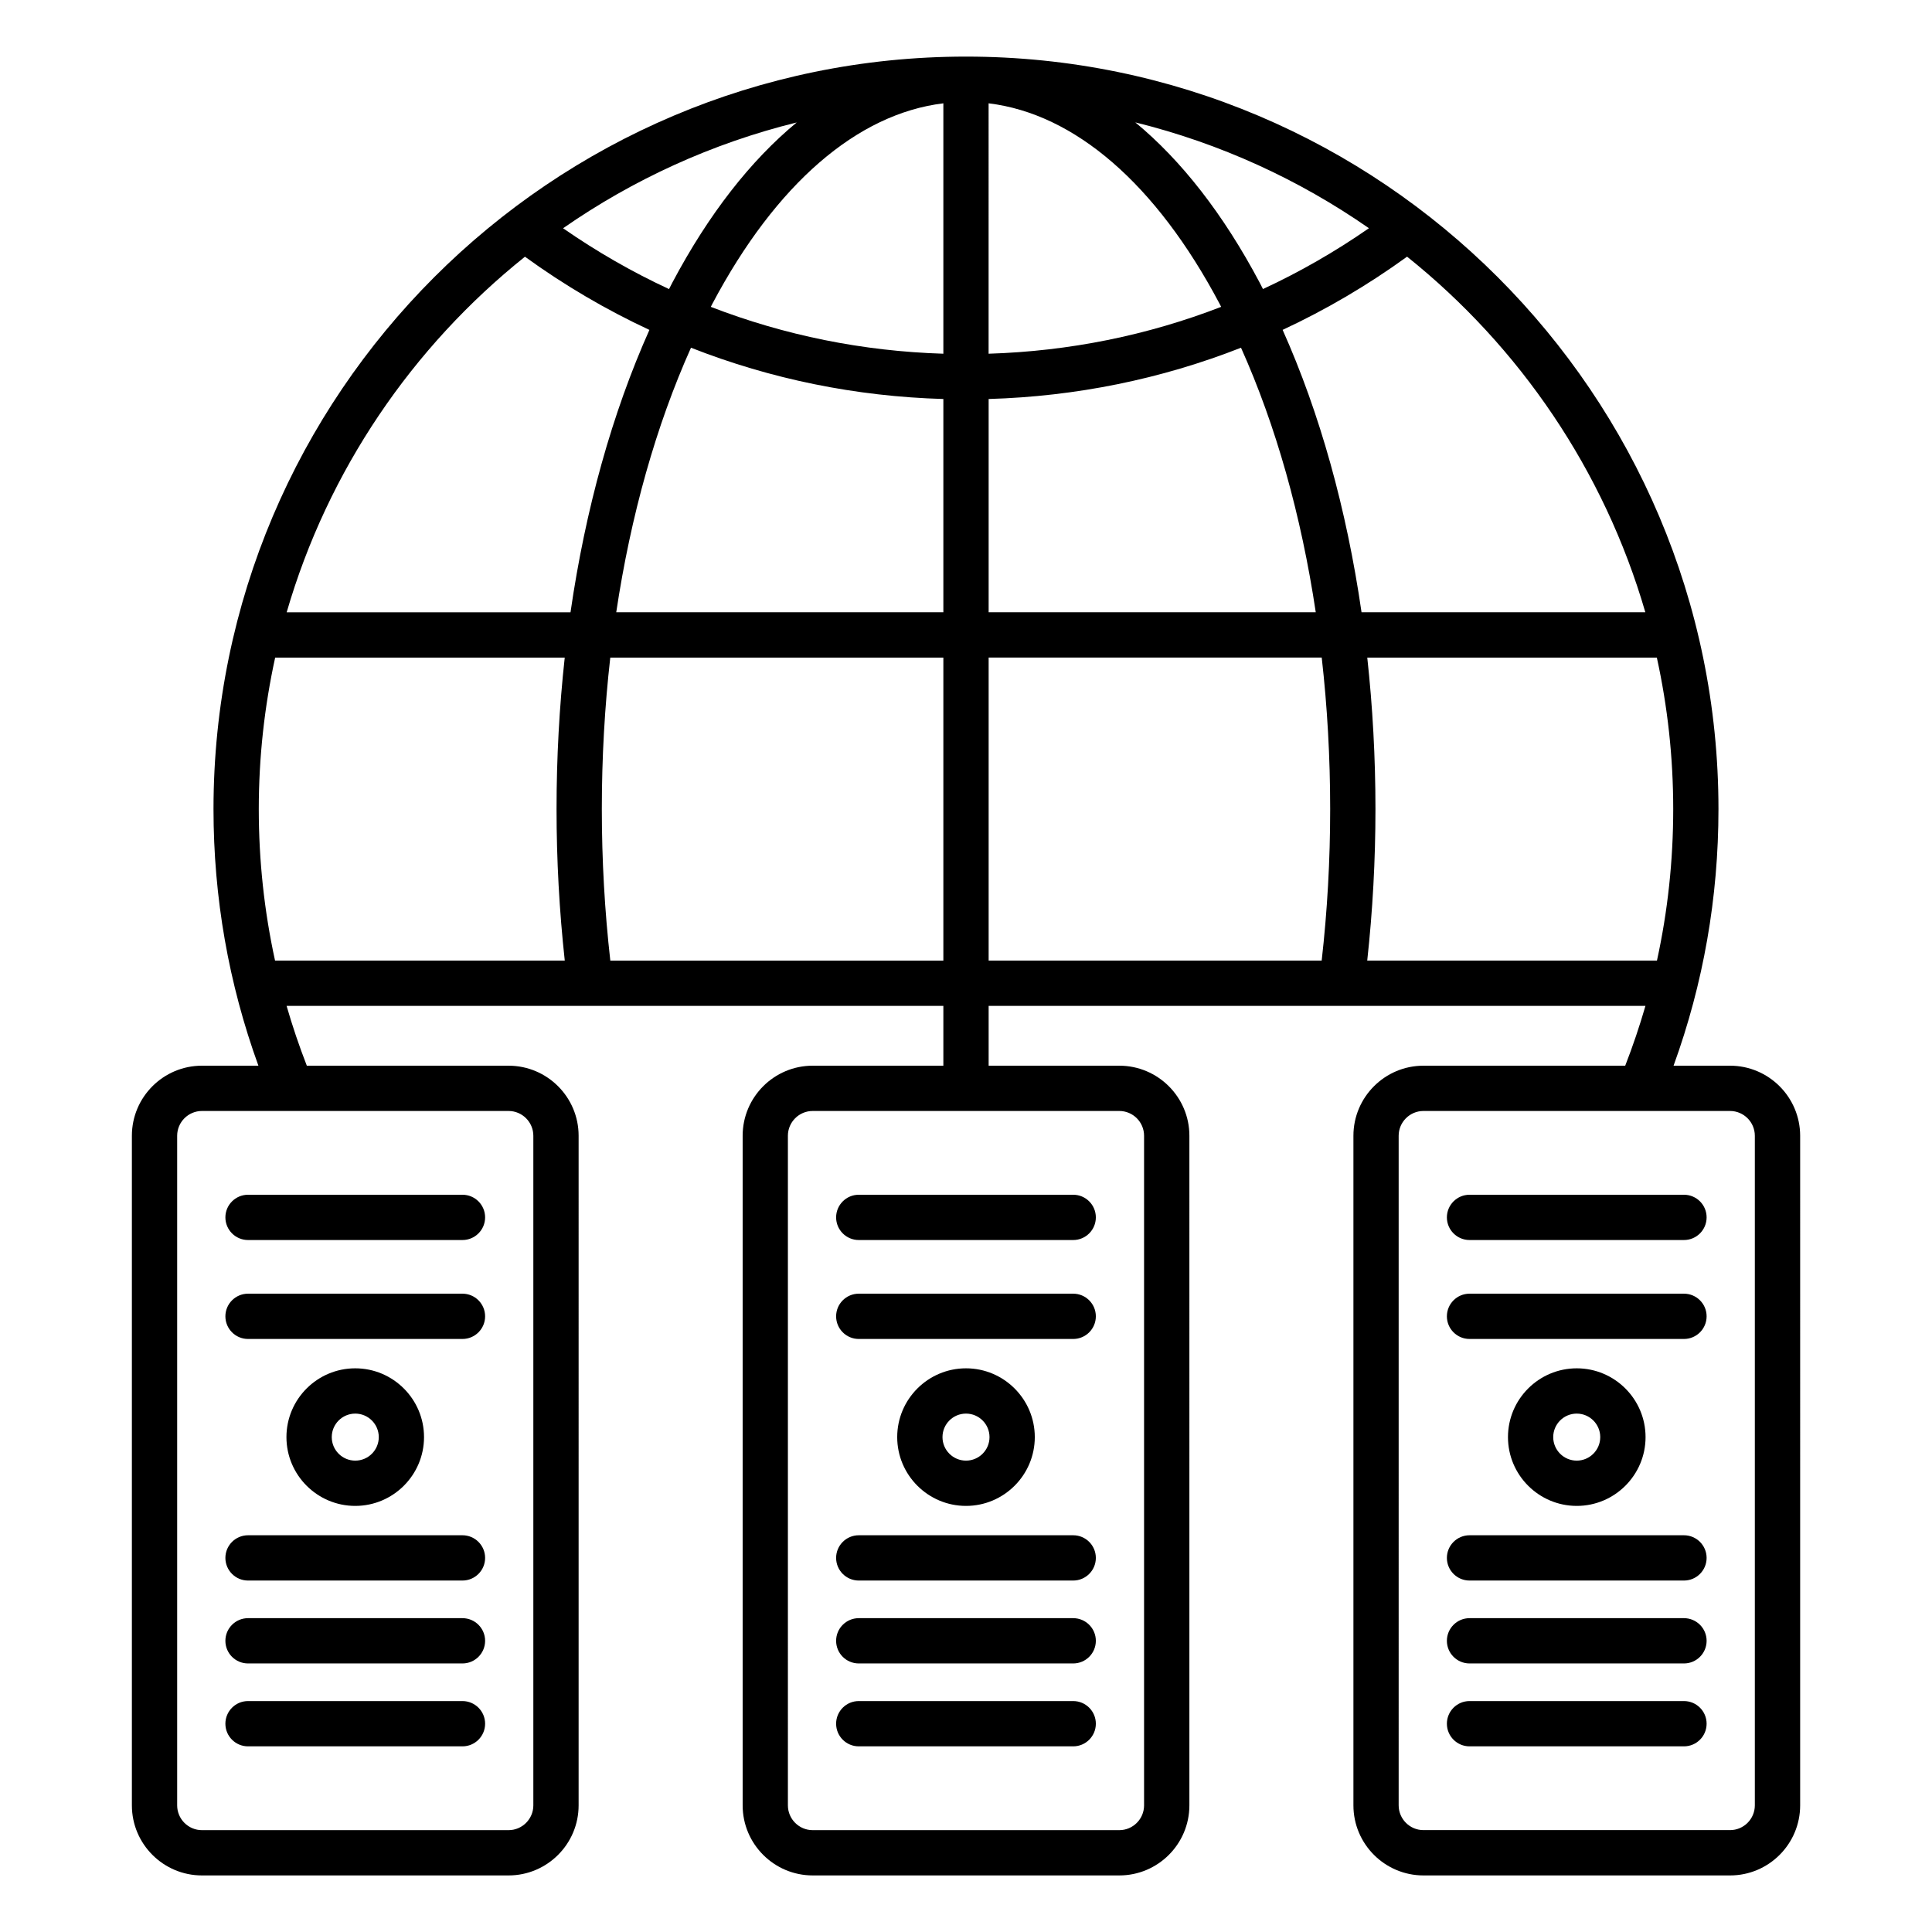 <?xml version="1.0" encoding="utf-8"?>
<!-- Generator: Adobe Illustrator 25.0.0, SVG Export Plug-In . SVG Version: 6.00 Build 0)  -->
<svg version="1.1" id="Layer_1" xmlns="http://www.w3.org/2000/svg" xmlns:xlink="http://www.w3.org/1999/xlink" x="0px" y="0px"
	 viewBox="0 0 512 512" style="enable-background:new 0 0 512 512;" xml:space="preserve">
<style type="text/css">
	.st0{fill-rule:evenodd;clip-rule:evenodd;}
</style>
<path d="M458.48,282.42h-14.97c7.9-21.75,11.9-44.58,11.9-68C455.42,104.46,365.96,15,256,15S56.58,104.46,56.58,214.42
	c0,23.42,4.01,46.26,11.9,68H53.52c-10.24,0-18.57,8.33-18.57,18.57v177.45c0,10.24,8.33,18.57,18.57,18.57h81.25
	c10.24,0,18.57-8.33,18.57-18.57V300.99c0-10.24-8.33-18.57-18.57-18.57H81.31c-2.03-5.22-3.82-10.5-5.36-15.85H250v15.85h-34.62
	c-10.24,0-18.57,8.33-18.57,18.57v177.45c0,10.24,8.33,18.57,18.57,18.57h81.25c10.24,0,18.57-8.33,18.57-18.57V300.99
	c0-10.24-8.33-18.57-18.57-18.57H262v-15.85h174.06c-1.55,5.35-3.33,10.63-5.36,15.85h-53.46c-10.24,0-18.57,8.33-18.57,18.57
	v177.45c0,10.24,8.33,18.57,18.57,18.57h81.25c10.24,0,18.57-8.33,18.57-18.57V300.99C477.05,290.75,468.72,282.42,458.48,282.42z
	 M141.34,300.99v177.45c0,3.62-2.95,6.57-6.57,6.57H53.52c-3.62,0-6.57-2.95-6.57-6.57V300.99c0-3.62,2.95-6.57,6.57-6.57h81.25
	C138.39,294.42,141.34,297.37,141.34,300.99z M303.19,300.99v177.45c0,3.62-2.95,6.57-6.57,6.57h-81.25c-3.62,0-6.57-2.95-6.57-6.57
	V300.99c0-3.62,2.95-6.57,6.57-6.57h81.25C300.25,294.42,303.19,297.37,303.19,300.99z M436.03,162.26h-75.21
	c-3.96-27.34-11.05-52.79-20.91-74.84c11.49-5.35,22.52-11.82,32.98-19.4C402.71,91.89,425.11,124.66,436.03,162.26z M262,27.38
	c22.84,2.78,44.38,21.37,61.18,53.08c0.15,0.28,0.29,0.57,0.44,0.86c-19.51,7.55-40.25,11.76-61.63,12.42V27.38z M250,27.38v66.36
	c-21.37-0.66-42.11-4.87-61.63-12.42c0.15-0.28,0.29-0.57,0.44-0.86C205.62,48.75,227.16,30.16,250,27.38z M250,105.74v56.52h-86.69
	c3.85-25.66,10.56-49.49,19.81-70.11C204.27,100.46,226.79,105.07,250,105.74z M262,105.74c23.21-0.68,45.73-5.28,66.88-13.59
	c9.25,20.62,15.96,44.45,19.81,70.11H262V105.74z M362.78,60.48c-8.96,6.22-18.34,11.6-28.08,16.12c-0.3-0.59-0.6-1.18-0.91-1.77
	c-9.58-18.07-20.73-32.34-32.92-42.4C323.37,37.99,344.28,47.61,362.78,60.48z M178.21,74.84c-0.31,0.58-0.61,1.18-0.91,1.77
	c-9.74-4.52-19.12-9.9-28.08-16.12c18.5-12.87,39.41-22.49,61.92-28.04C198.94,42.51,187.79,56.77,178.21,74.84z M139.12,68.03
	c10.45,7.58,21.49,14.05,32.98,19.4c-9.86,22.05-16.95,47.5-20.91,74.84H75.97C86.89,124.66,109.29,91.89,139.12,68.03z
	 M68.58,214.42c0-13.78,1.51-27.21,4.34-40.15h76.74c-1.43,13.07-2.17,26.51-2.17,40.15c0,13.53,0.74,27,2.18,40.15H72.89
	C70.03,241.47,68.58,228.05,68.58,214.42z M161.74,254.57c-1.49-13.13-2.25-26.61-2.25-40.15c0-13.67,0.76-27.11,2.24-40.15H250
	v80.31H161.74z M262,174.26h88.27c1.48,13.04,2.24,26.48,2.24,40.15c0,13.54-0.76,27.02-2.25,40.15H262V174.26z M362.33,254.57
	c1.44-13.15,2.18-26.63,2.18-40.15c0-13.64-0.74-27.08-2.17-40.15h76.74c2.84,12.94,4.34,26.37,4.34,40.15
	c0,13.64-1.45,27.06-4.31,40.15H362.33z M465.05,478.43c0,3.62-2.95,6.57-6.57,6.57h-81.25c-3.62,0-6.57-2.95-6.57-6.57V300.99
	c0-3.62,2.95-6.57,6.57-6.57h81.25c3.62,0,6.57,2.95,6.57,6.57V478.43z M436.09,380.85c0-10.05-8.18-18.23-18.23-18.23
	s-18.23,8.18-18.23,18.23c0,10.05,8.18,18.23,18.23,18.23S436.09,390.9,436.09,380.85z M411.62,380.85c0-3.44,2.79-6.23,6.23-6.23
	s6.23,2.8,6.23,6.23s-2.79,6.23-6.23,6.23S411.62,384.28,411.62,380.85z M452.27,322.62c0,3.31-2.69,6-6,6h-56.83
	c-3.31,0-6-2.69-6-6s2.69-6,6-6h56.83C449.58,316.62,452.27,319.3,452.27,322.62z M452.27,348.84c0,3.31-2.69,6-6,6h-56.83
	c-3.31,0-6-2.69-6-6s2.69-6,6-6h56.83C449.58,342.84,452.27,345.52,452.27,348.84z M452.27,412.86c0,3.31-2.69,6-6,6h-56.83
	c-3.31,0-6-2.69-6-6s2.69-6,6-6h56.83C449.58,406.86,452.27,409.55,452.27,412.86z M452.27,434.83c0,3.31-2.69,6-6,6h-56.83
	c-3.31,0-6-2.69-6-6s2.69-6,6-6h56.83C449.58,428.83,452.27,431.52,452.27,434.83z M452.27,456.8c0,3.31-2.69,6-6,6h-56.83
	c-3.31,0-6-2.69-6-6s2.69-6,6-6h56.83C449.58,450.8,452.27,453.49,452.27,456.8z M237.77,380.85c0,10.05,8.18,18.23,18.23,18.23
	c10.05,0,18.23-8.18,18.23-18.23c0-10.05-8.18-18.23-18.23-18.23C245.95,362.62,237.77,370.79,237.77,380.85z M262.23,380.85
	c0,3.44-2.8,6.23-6.23,6.23s-6.23-2.79-6.23-6.23s2.79-6.23,6.23-6.23S262.23,377.41,262.23,380.85z M221.58,322.62
	c0-3.31,2.69-6,6-6h56.83c3.31,0,6,2.69,6,6s-2.69,6-6,6h-56.83C224.27,328.62,221.58,325.93,221.58,322.62z M221.58,348.84
	c0-3.31,2.69-6,6-6h56.83c3.31,0,6,2.69,6,6s-2.69,6-6,6h-56.83C224.27,354.84,221.58,352.15,221.58,348.84z M221.58,412.86
	c0-3.31,2.69-6,6-6h56.83c3.31,0,6,2.69,6,6s-2.69,6-6,6h-56.83C224.27,418.86,221.58,416.17,221.58,412.86z M221.58,434.83
	c0-3.31,2.69-6,6-6h56.83c3.31,0,6,2.69,6,6s-2.69,6-6,6h-56.83C224.27,440.83,221.58,438.15,221.58,434.83z M221.58,456.8
	c0-3.31,2.69-6,6-6h56.83c3.31,0,6,2.69,6,6s-2.69,6-6,6h-56.83C224.27,462.8,221.58,460.12,221.58,456.8z M75.91,380.85
	c0,10.05,8.18,18.23,18.23,18.23c10.05,0,18.23-8.18,18.23-18.23c0-10.05-8.18-18.23-18.23-18.23
	C84.09,362.62,75.91,370.79,75.91,380.85z M100.38,380.85c0,3.44-2.79,6.23-6.23,6.23s-6.23-2.79-6.23-6.23s2.8-6.23,6.23-6.23
	S100.38,377.41,100.38,380.85z M59.73,322.62c0-3.31,2.69-6,6-6h56.83c3.31,0,6,2.69,6,6s-2.69,6-6,6H65.73
	C62.42,328.62,59.73,325.93,59.73,322.62z M59.73,348.84c0-3.31,2.69-6,6-6h56.83c3.31,0,6,2.69,6,6s-2.69,6-6,6H65.73
	C62.42,354.84,59.73,352.15,59.73,348.84z M59.73,412.86c0-3.31,2.69-6,6-6h56.83c3.31,0,6,2.69,6,6s-2.69,6-6,6H65.73
	C62.42,418.86,59.73,416.17,59.73,412.86z M59.73,434.83c0-3.31,2.69-6,6-6h56.83c3.31,0,6,2.69,6,6s-2.69,6-6,6H65.73
	C62.42,440.83,59.73,438.15,59.73,434.83z M59.73,456.8c0-3.31,2.69-6,6-6h56.83c3.31,0,6,2.69,6,6s-2.69,6-6,6H65.73
	C62.42,462.8,59.73,460.12,59.73,456.8z"/>
</svg>
